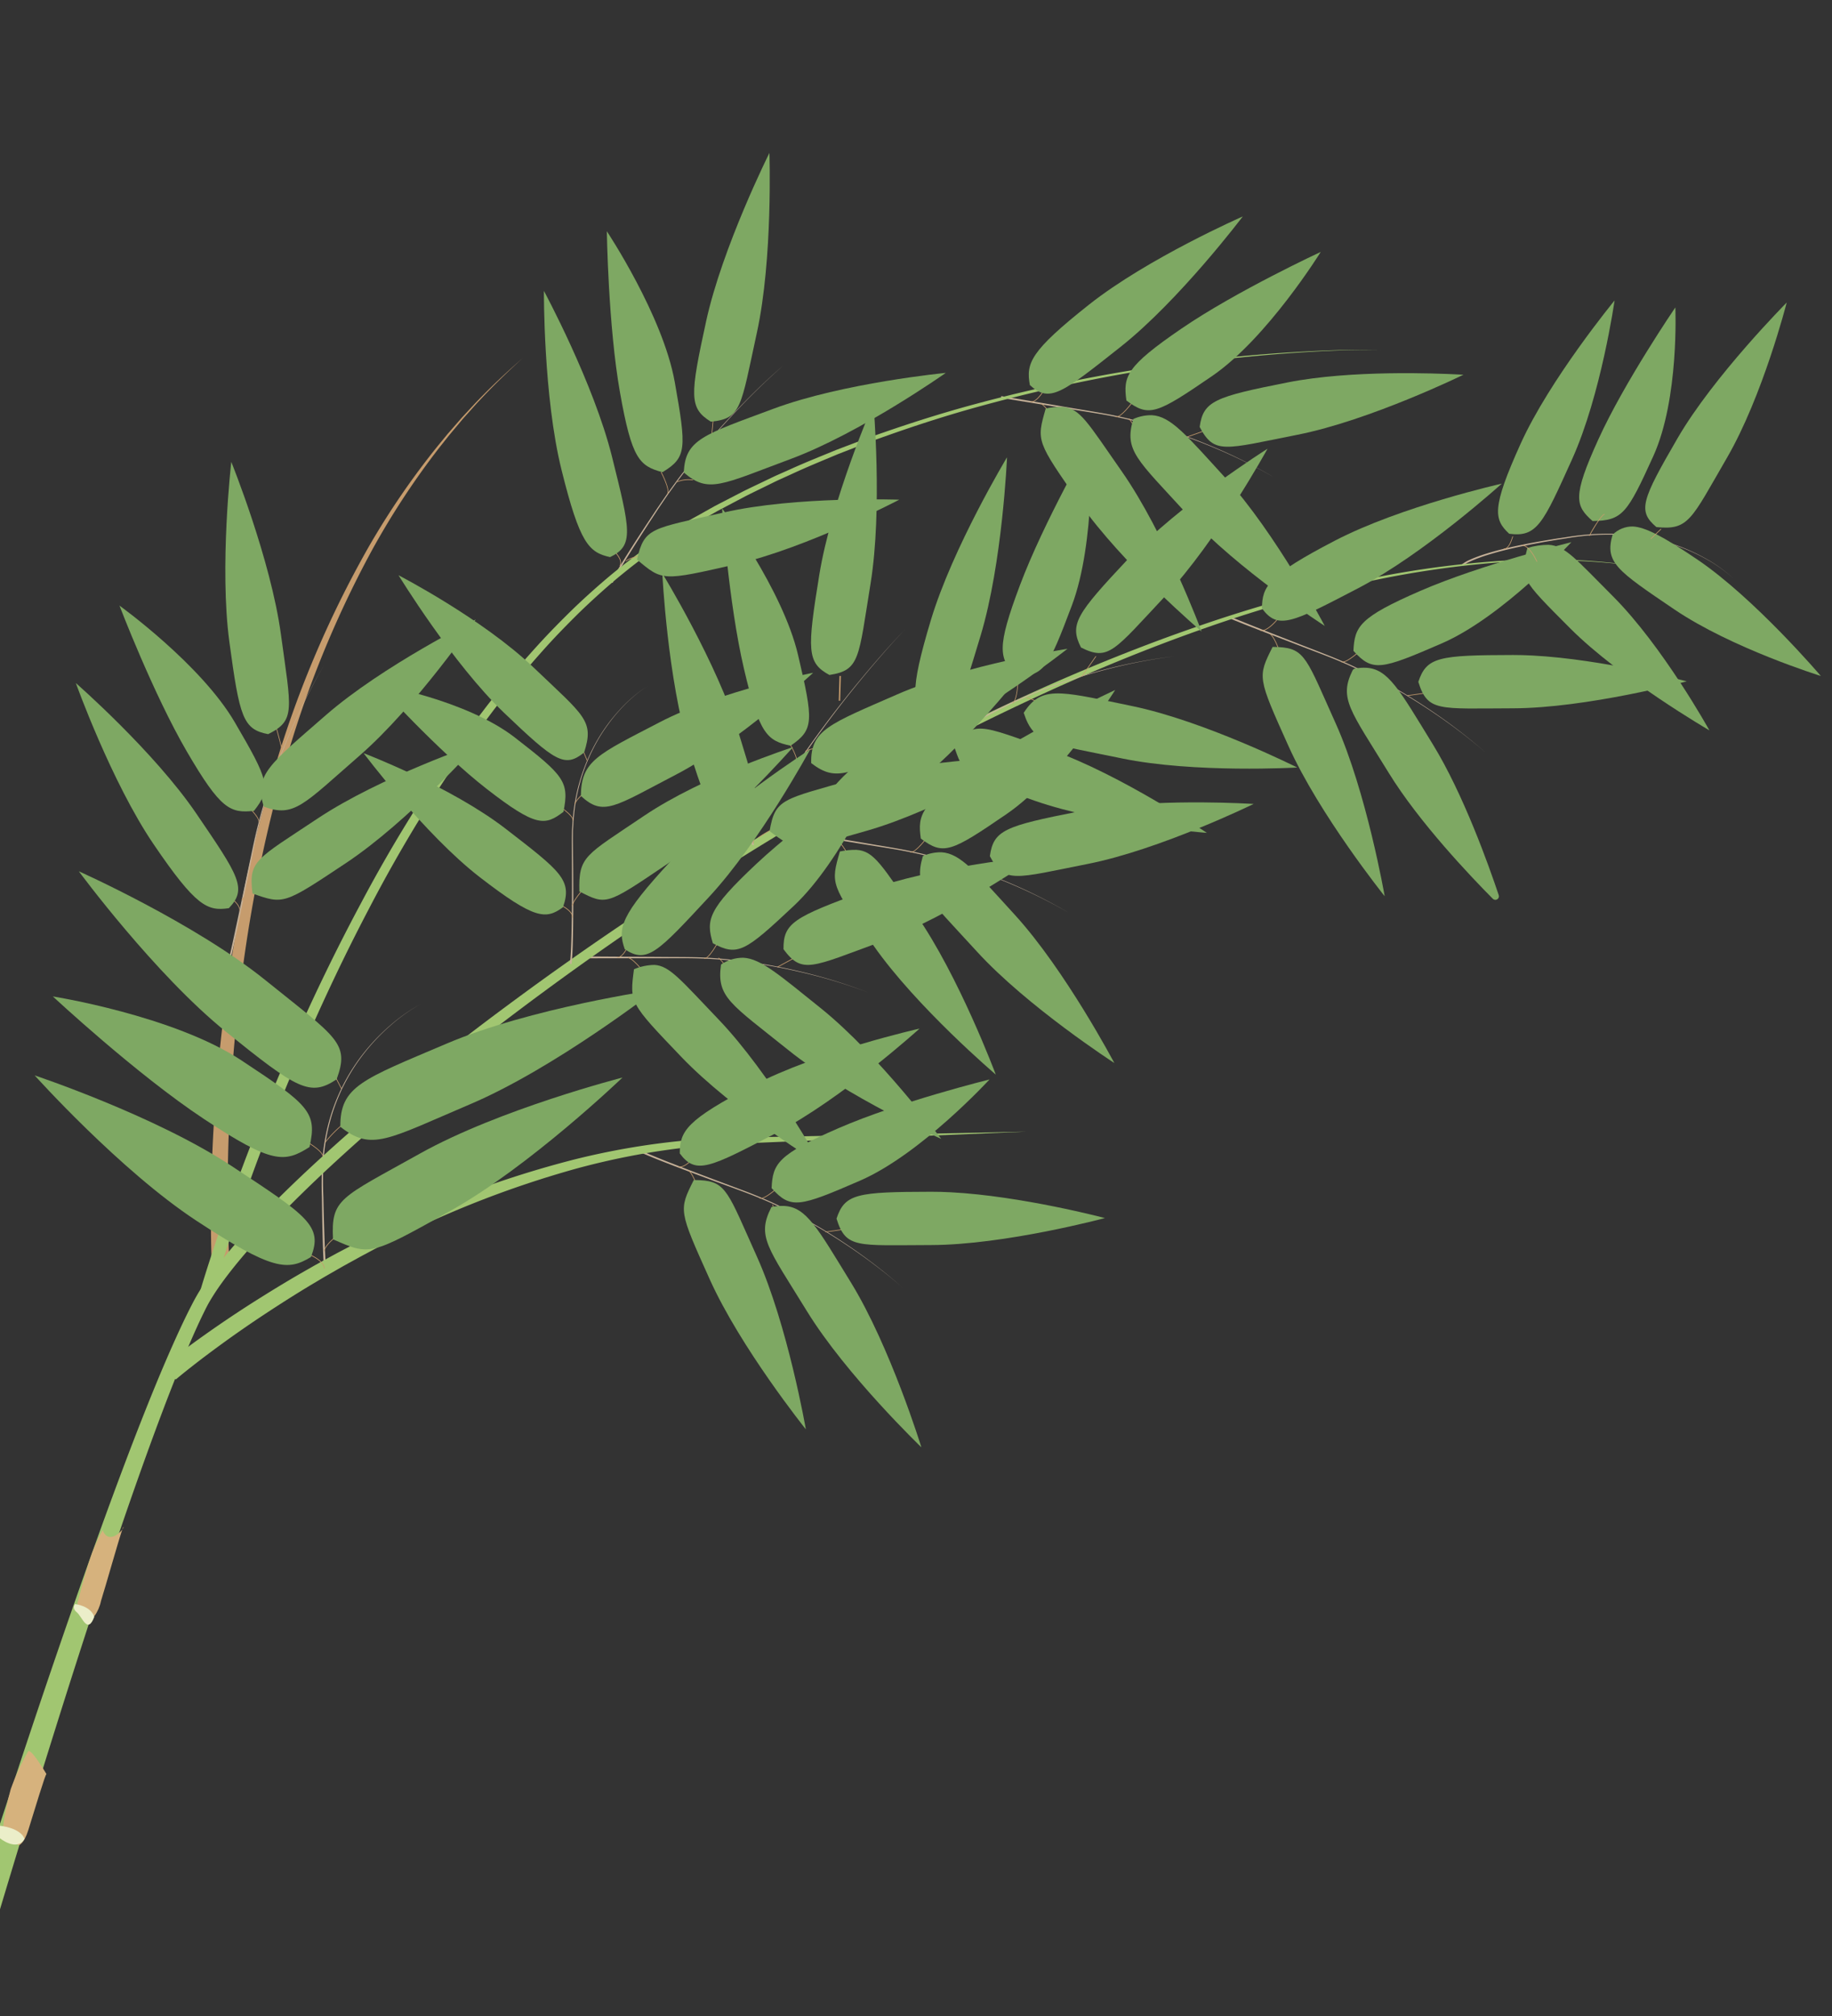<svg xmlns="http://www.w3.org/2000/svg" xmlns:xlink="http://www.w3.org/1999/xlink" width="300" height="330" viewBox="0 0 300 330"><rect x="0" y="0" width="300" height="330" fill="#333333" stroke="none"/><defs><clipPath id="a"><rect width="300" height="330" fill="#fff" stroke="#707070" stroke-width="1"/></clipPath><clipPath id="b"><rect width="300.387" height="329.707" transform="translate(0 0)" fill="none"/></clipPath><clipPath id="h"><path d="M15.235.084C3.117.744,1.139,1.139,0,5.285,1.785,10.137,3.545,9.463,15.663,8.8S43.884,2.9,43.884,2.9,30.088,0,18.464,0c-1.1,0-2.182.027-3.23.084" fill="#7ea863"/></clipPath><clipPath id="n"><path d="M13.79,3.592C2.089,6.915.945,6.654,0,12.036c4.353,3.3,4.343,3.293,16.045-.03S42.373,0,42.373,0,25.491.268,13.79,3.592" fill="#7ea863"/></clipPath><clipPath id="o"><path d="M14.09,7.351C2.9,12.2-.082,13.1,0,18.534c4.214,3.262,6.2,1.7,17.386-3.142S41.99,0,41.99,0,25.278,2.506,14.09,7.351" fill="#7ea863"/></clipPath><clipPath id="p"><path d="M10.274,0s-6.9,15.81-8.912,28.081S-.7,42.416,3,44.436c5.012-.758,4.752-2.664,6.761-14.932S10.274,0,10.274,0Z" fill="#7ea863"/></clipPath><clipPath id="q"><path d="M3.536,26.253c2.5,10.783,3.806,11.837,7.623,12.655,3.863-2.62,3.744-4.058,1.241-14.839S0,0,0,0,1.032,15.47,3.536,26.253" fill="#7ea863"/></clipPath><clipPath id="r"><path d="M4.424,29.142C8.041,41,9.591,42.364,13.1,42.95c3.87-2.1,3.071-4.573-.547-16.433S0,0,0,0,.8,17.282,4.424,29.142" fill="#7ea863"/></clipPath><clipPath id="s"><path d="M10.317,13.618C.481,20.928-.681,21.094.27,26.468,5.481,28,5.468,27.993,15.3,20.682S35.891,0,35.891,0,20.153,6.31,10.317,13.618" fill="#7ea863"/></clipPath><clipPath id="t"><path d="M10,16.89C1.17,25.441-1.319,27.361.616,32.412c5.065,1.54,6.393-.631,15.229-9.181S33.654,0,33.654,0,18.839,8.342,10,16.89" fill="#7ea863"/></clipPath><clipPath id="u"><path d="M1.485,29.477c2.308,12.2,2.964,14.152,7.125,14.715,4.442-2.507,3.547-4.2,1.238-16.4S.249,0,.249,0-.824,17.274,1.485,29.477" fill="#7ea863"/></clipPath><clipPath id="v"><path d="M12.282,23.3c6.032,9.191,7.614,9.71,11.471,9.1,2.727-3.835,2.126-5.14-3.906-14.331S0,0,0,0,6.252,14.105,12.282,23.3" fill="#7ea863"/></clipPath><clipPath id="w"><path d="M14.1,25.685c7.444,9.8,9.362,10.518,12.853,9.806,2.912-3.355,1.319-5.382-6.126-15.181S0,0,0,0,6.659,15.884,14.1,25.685" fill="#7ea863"/></clipPath><clipPath id="x"><path d="M0,2.751C2.027,7.9,2.025,7.887,13.684,11.3s28.538,3.81,28.538,3.81S27.7,6.316,16.044,2.9C9.834,1.086,6.693,0,4.578,0,2.722,0,1.655.837,0,2.751" fill="#7ea863"/></clipPath><clipPath id="y"><path d="M0,3.483c1.93,5.04,4.414,4.77,16.409,6.607S45.2,10.081,45.2,10.081,29.686,3.29,17.69,1.453C12.266.623,8.681,0,6.131,0,3.042,0,1.472.917,0,3.483" fill="#7ea863"/></clipPath><clipPath id="z"><path d="M7.87,19.238C-.084,28.653-1.177,30.389.949,34.093c4.654,2.032,5.4.265,13.355-9.15S29.749,0,29.749,0,15.823,9.824,7.87,19.238" fill="#7ea863"/></clipPath><clipPath id="aa"><path d="M2.3,24.328c-3.354,10.556-2.78,12.151.056,14.891,4.622-.176,5.254-1.467,8.606-12.02S12.644,0,12.644,0,5.652,13.773,2.3,24.328" fill="#7ea863"/></clipPath><clipPath id="ab"><path d="M1.948,27.273C-1,39.342-.375,41.334,2.317,43.712c4.367.273,4.942-2.268,7.9-14.338S13.008,0,13.008,0,4.9,15.2,1.948,27.273" fill="#7ea863"/></clipPath><clipPath id="ac"><path d="M.62.409c-1.255,5.411-1.249,5.4,6.318,15.1S28.025,35.538,28.025,35.538,21.164,19.744,13.6,10.044C7.577,2.323,6.211,0,3.286,0A11.789,11.789,0,0,0,.62.409" fill="#7ea863"/></clipPath><clipPath id="ad"><path d="M.335.78c-1.272,5.264.9,6.515,9.634,15.127S33.413,32.966,33.413,32.966s-8.8-14.747-17.528-23.358C9.162,2.977,6.44,0,3.336,0a7.152,7.152,0,0,0-3,.78" fill="#7ea863"/></clipPath><clipPath id="ae"><path d="M14.02,2.761C2.231,5.74.361,6.509,0,10.8c2.644,4.42,4.251,3.419,16.039.438S42.689,0,42.689,0s-.3,0-.84,0C38.3,0,24.243.174,14.02,2.761" fill="#7ea863"/></clipPath><clipPath id="af"><path d="M8.614,13.753c-8.686,6.639-9.12,8.284-8.356,12.2,3.862,2.6,5.1,1.915,13.789-4.724S30.764,0,30.764,0,17.3,7.114,8.614,13.753" fill="#7ea863"/></clipPath><clipPath id="ag"><path d="M.62.409c-1.256,5.411-1.249,5.4,6.319,15.1S28.024,35.537,28.024,35.537,21.164,19.743,13.6,10.043C7.577,2.323,6.21,0,3.288,0A11.726,11.726,0,0,0,.62.409" fill="#7ea863"/></clipPath><clipPath id="ah"><path d="M.335.781c-1.272,5.263.9,6.515,9.634,15.126S33.413,32.966,33.413,32.966s-8.8-14.746-17.528-23.357C9.161,2.978,6.44,0,3.335,0a7.16,7.16,0,0,0-3,.781" fill="#7ea863"/></clipPath><clipPath id="ai"><path d="M14.017,2.759C2.23,5.74.358,6.509,0,10.8c2.643,4.421,4.249,3.419,16.037.44S42.687,0,42.687,0s-.3,0-.84,0C38.3,0,24.24.174,14.017,2.759" fill="#7ea863"/></clipPath><clipPath id="aj"><path d="M8.614,13.752C-.072,20.39-.506,22.037.258,25.956c3.862,2.6,5.1,1.916,13.79-4.724S30.765,0,30.765,0,17.3,7.114,8.614,13.752" fill="#7ea863"/></clipPath><clipPath id="ak"><path d="M9.255,15.736C.039,23.851-.573,25.852.278,29.391c3.4,2.811,5.3,1.076,14.519-7.04S33.649,0,33.649,0,18.471,7.62,9.255,15.736" fill="#7ea863"/></clipPath><clipPath id="al"><path d="M1.382.023C-.842,5.1-.835,5.087,4.816,16.076S21.846,39.82,21.846,39.82s-3.84-16.842-9.491-27.83C7.076,1.724,6.734,0,2.37,0c-.308,0-.637.009-.988.023" fill="#7ea863"/></clipPath><clipPath id="am"><path d="M1.163.217A.6.6,0,0,0,.752.562C-1.265,5.279.7,7.055,7.56,17.005c5.4,7.832,14.317,16.254,18.1,19.685a.583.583,0,0,0,.921-.667c-1.893-4.8-6.661-16.238-12.061-24.07C8.558,3.3,6.59,0,2.941,0A8.241,8.241,0,0,0,1.163.217" fill="#7ea863"/></clipPath><clipPath id="an"><path d="M10.44,9.251C.7,14.1-.03,15.636,0,19.635c3.316,3.3,4.659,2.865,14.4-1.986S34.706,0,34.706,0,20.184,4.4,10.44,9.251" fill="#7ea863"/></clipPath><clipPath id="ao"><path d="M11.335,10.768C.8,16.969-.167,18.817.019,22.459c2.825,3.417,5.011,2.08,15.543-4.123S38.166,0,38.166,0s-16.3,4.566-26.832,10.768" fill="#7ea863"/></clipPath><clipPath id="ap"><path d="M13.316,5.2C1.81,9.183.654,8.987,0,14.412c4.525,3.053,4.515,3.043,16.021-.937S41.667,0,41.667,0,24.823,1.222,13.316,5.2" fill="#7ea863"/></clipPath><clipPath id="aq"><path d="M13.5,8.918C2.587,14.388-.346,15.464.031,20.88,4.415,23.9,6.313,22.23,17.226,16.758S40.963,0,40.963,0,24.408,3.445,13.5,8.918" fill="#7ea863"/></clipPath><clipPath id="ar"><path d="M.8,28.538C-.547,40.9-.488,42.964,3.317,44.772c4.964-1.039,4.6-2.926,5.946-15.29S8.184,0,8.184,0,2.141,16.174.8,28.538" fill="#7ea863"/></clipPath><clipPath id="as"><path d="M4.945,26.008c3.08,10.624,4.439,11.6,8.3,12.2,3.714-2.832,3.519-4.261.438-14.885S0,0,0,0,1.864,15.386,4.945,26.008" fill="#7ea863"/></clipPath><clipPath id="at"><path d="M5.988,28.845C10.239,40.48,11.86,41.752,15.4,42.138c3.752-2.317,2.821-4.739-1.431-16.376S0,0,0,0,1.736,17.208,5.988,28.845" fill="#7ea863"/></clipPath><clipPath id="au"><path d="M.143.881C-.293,6.424-.288,6.409,8.638,14.807S32.47,31.3,32.47,31.3,23.335,16.766,14.41,8.368C7.923,2.267,5.944,0,3.449,0A8.955,8.955,0,0,0,.143.881" fill="#7ea863"/></clipPath><clipPath id="av"><path d="M.057,1.3C-.416,6.7,1.92,7.594,11.836,14.735s25.72,13.182,25.72,13.182S26.66,14.728,16.746,7.586C9.729,2.534,6.514,0,3.657,0a6.4,6.4,0,0,0-3.6,1.3" fill="#7ea863"/></clipPath><clipPath id="aw"><path d="M12.691,7.21C1.479,12-.256,13.052.028,17.345,3.3,21.3,4.74,20.057,15.949,15.268S40.625,0,40.625,0,23.9,2.42,12.691,7.21" fill="#7ea863"/></clipPath><clipPath id="ax"><path d="M7.082,17.053C-.517,24.97-.7,26.663.637,30.416c4.206,1.962,5.332,1.094,12.93-6.823S26.931,0,26.931,0,14.679,9.135,7.082,17.053" fill="#7ea863"/></clipPath><clipPath id="ay"><path d="M7.466,19.362c-7.9,9.46-8.209,11.531-6.84,14.893,3.781,2.244,5.4.235,13.306-9.226S29.239,0,29.239,0,15.369,9.9,7.466,19.362" fill="#7ea863"/></clipPath><clipPath id="az"><path d="M13.587,14.18C.9,22.168-.536,22.259.135,28.92c6.226,2.372,6.211,2.363,18.9-5.622S46.085,0,46.085,0s-19.809,6.195-32.5,14.18" fill="#7ea863"/></clipPath><clipPath id="ba"><path d="M16.672,10.6C3.235,17.17-.371,18.451.029,25.095c5.336,3.751,7.683,1.731,21.119-4.843S50.435,0,50.435,0,30.106,4.024,16.672,10.6" fill="#7ea863"/></clipPath><clipPath id="bb"><path d="M25.45,24.977c12.133,8.782,14.326,9.937,18.488,6.821,1.875-6.07-.316-6.787-12.449-15.568S0,0,0,0,13.317,16.2,25.45,24.977" fill="#7ea863"/></clipPath><clipPath id="bc"><path d="M25.825,18.777c11.494,6.75,13.508,6.442,17.439,3.64.978-5.725-.373-6.824-11.867-13.575S0,0,0,0,14.331,12.025,25.825,18.777" fill="#7ea863"/></clipPath><clipPath id="bd"><path d="M27.677,22.358c12.9,7.547,15.4,7.444,19.044,4.972,1.781-5.189-.948-6.723-13.851-14.27S0,0,0,0,14.775,14.812,27.677,22.358" fill="#7ea863"/></clipPath><clipPath id="be"><path d="M9.989,12.525C.684,19.544-.364,19.633.085,25.42c4.528,2.026,4.517,2.017,13.823-5S33.785,0,33.785,0,19.3,5.506,9.989,12.525" fill="#7ea863"/></clipPath><clipPath id="bf"><path d="M12.246,9.414C2.4,15.21-.236,16.347.016,22.118c3.872,3.231,5.6,1.459,15.438-4.336S36.945,0,36.945,0s-14.857,3.619-24.7,9.414" fill="#7ea863"/></clipPath><clipPath id="bg"><path d="M18.418,21.564c8.8,7.562,10.392,8.553,13.446,5.819,1.4-5.29-.189-5.9-8.988-13.461S0,0,0,0,9.618,14,18.418,21.564" fill="#7ea863"/></clipPath><clipPath id="bh"><path d="M18.729,16.17c8.344,5.8,9.816,5.522,12.7,3.06C32.178,14.247,31.2,13.3,22.854,7.5S0,0,0,0,10.383,10.369,18.729,16.17" fill="#7ea863"/></clipPath><clipPath id="bi"><path d="M20.057,19.273c9.368,6.485,11.195,6.38,13.865,4.21,1.33-4.523-.651-5.841-10.02-12.325S0,0,0,0,10.69,12.789,20.057,19.273" fill="#7ea863"/></clipPath><clipPath id="bj"><path d="M9.253,15.737C.04,23.853-.573,25.853.278,29.391c3.4,2.811,5.3,1.076,14.519-7.039S33.648,0,33.648,0,18.469,7.621,9.253,15.737" fill="#7ea863"/></clipPath><clipPath id="bk"><path d="M.429.7c-.977,4.972-.971,4.96,7.68,12.762S31.76,28.956,31.76,28.956s-8.3-13.32-16.953-21.122C8.413,2.066,6.577,0,3.866,0A11.861,11.861,0,0,0,.429.7" fill="#7ea863"/></clipPath><clipPath id="bl"><path d="M4.7,23.1C-.65,33.545-1.259,35.354,1.991,37.823c5.338.264,5.584-1.463,10.936-11.908S21.379,0,21.379,0,10.058,12.655,4.7,23.1" fill="#7ea863"/></clipPath><clipPath id="bm"><path d="M2.645,22.247c-3.773,9.608-3.2,11.022-.241,13.379,4.907-.328,5.6-1.513,9.374-11.122S14.111,0,14.111,0,6.416,12.636,2.645,22.247" fill="#7ea863"/></clipPath><clipPath id="bn"><path d="M3.114,24.248C-1.092,35.027-.608,36.835,2.025,39.04c4.591.356,5.43-1.914,9.636-12.694S17.259,0,17.259,0,7.32,13.468,3.114,24.248" fill="#7ea863"/></clipPath><clipPath id="bo"><path d="M.25,1.531c-1.057,4.6,1,5.787,10.74,11.667s24.532,9.628,24.532,9.628S24.084,10.738,14.342,4.857C8.5,1.332,5.513,0,3.506,0A4.567,4.567,0,0,0,.25,1.531" fill="#7ea863"/></clipPath><clipPath id="bp"><path d="M1.383.023C-.843,5.1-.834,5.088,4.817,16.077S21.846,39.821,21.846,39.821s-3.84-16.842-9.491-27.831C7.076,1.724,6.735,0,2.369,0q-.462,0-.987.023" fill="#7ea863"/></clipPath><clipPath id="bq"><path d="M.874.284C-1.339,5.212.566,6.859,7.559,17S27.448,38.281,27.448,38.281,21.513,22.1,14.52,11.953C8.557,3.3,6.59,0,2.941,0A8.75,8.75,0,0,0,.874.284" fill="#7ea863"/></clipPath><clipPath id="br"><path d="M15.235.084C3.116.743,1.139,1.139,0,5.284,1.786,10.137,3.546,9.463,15.663,8.8S43.885,2.895,43.885,2.895,30.093,0,18.469,0c-1.1,0-2.186.027-3.235.084" fill="#7ea863"/></clipPath><clipPath id="bs"><path d="M10.44,9.251C.7,14.1-.03,15.636,0,19.635c3.316,3.3,4.661,2.865,14.4-1.986S34.706,0,34.706,0,20.184,4.4,10.44,9.251" fill="#7ea863"/></clipPath><clipPath id="bt"><path d="M11.335,10.768C.8,16.97-.167,18.817.019,22.459c2.825,3.416,5.009,2.079,15.544-4.123S38.165,0,38.165,0s-16.3,4.566-26.831,10.768" fill="#7ea863"/></clipPath><clipPath id="bw"><path d="M3.463.126A35.975,35.975,0,0,0,1.57,5.193C.783,7.671.044,11.562.044,11.562c-.562,1.262,4.413,3.62,4.413,3.62a24.73,24.73,0,0,0,1.449-3.8,48.443,48.443,0,0,0,1.186-8.1C7.109,2.9,4.619,0,3.71,0a.277.277,0,0,0-.248.126" fill="#d6b27d"/></clipPath><clipPath id="bx"><path d="M3.55.066A38.947,38.947,0,0,0,1.031,6.392a42.827,42.827,0,0,0-.98,6.821c-.5,1.265,2.831,2.266,2.831,2.266s.806-.35,1.364-2.515c.748-2.9,2.354-9.527,2.5-9.331.1.14-.538-.835-1.275-1.81C4.781.912,4.006,0,3.67,0a.136.136,0,0,0-.12.066" fill="#d6b27d"/></clipPath><clipPath id="bz"><path d="M3.494.717A27.008,27.008,0,0,0,1.6,5.784C.9,8.265.051,12.58.051,12.58c-.5,1.266,2.831,2.266,2.831,2.266a6.49,6.49,0,0,0,.947-2.533C4.471,9.822,6.155,2.368,6.7.454,6.14,1.3,4.4,2.8,3.494.717M6.7.454c.145-.217.212-.391.169-.45L6.868,0A1.448,1.448,0,0,0,6.7.454" fill="#d6b27d"/></clipPath></defs><g transform="translate(0 -2433)"><g transform="translate(0 2433)" clip-path="url(#a)"><g transform="translate(2.215 18.515) rotate(3)"><g transform="translate(0)"><g clip-path="url(#b)"><path d="M26.274,0a112.618,112.618,0,0,0-7.663,8.3Q14.96,12.622,11.7,17.287c-.533.784-1.074,1.562-1.6,2.352L8.561,22.03,7.088,24.468,5.654,26.934Q4.231,29.407,2.842,31.9q-.692,1.248-1.359,2.51c-.22.42-.437.844-.648,1.269-.1.214-.209.427-.306.642-.051.107-.1.215-.143.322l-.063.161L.3,36.886l-.011.036s-.008.036-.005.01L0,36.919a.4.4,0,0,1,.015-.077.367.367,0,0,1,.016-.049L.063,36.7l.07-.172c.049-.111.1-.223.149-.332.1-.219.209-.432.315-.648.215-.427.437-.85.661-1.271q.679-1.262,1.38-2.505,1.4-2.488,2.849-4.947l1.452-2.457,1.49-2.433,1.556-2.386c.531-.787,1.077-1.562,1.614-2.344q3.287-4.642,6.965-8.957c2.453-2.868,5-5.654,7.711-8.251" transform="translate(101.723 34.708)" fill="#c7b299"/><path d="M45.145,10.848A85.608,85.608,0,0,0,34.358,6.29,89.732,89.732,0,0,0,23.118,3.16q-2.854-.592-5.742-.969c-1.924-.238-3.86-.426-5.789-.643L0,.291.03,0,11.608,1.334c1.931.229,3.86.43,5.789.681s3.845.6,5.747,1.005a90.043,90.043,0,0,1,11.236,3.2,85.508,85.508,0,0,1,10.765,4.625" transform="translate(163.927 37.798)" fill="#c7b299"/><path d="M44.6,6.35a23.378,23.378,0,0,0-4.981-3.145A30.386,30.386,0,0,0,34.12,1.2,34.161,34.161,0,0,0,22.549.268a43.891,43.891,0,0,0-5.762.908l-1.433.3-1.427.32c-.953.205-1.9.443-2.847.674-1.89.481-3.774.994-5.625,1.614-.922.32-1.844.644-2.738,1.035q-.339.139-.667.3c-.221.1-.441.209-.655.325A5.707,5.707,0,0,0,.2,6.522L0,6.33a5.686,5.686,0,0,1,1.278-.837c.219-.119.442-.226.667-.329s.449-.206.676-.3c.906-.39,1.835-.711,2.763-1.027,1.862-.613,3.754-1.115,5.649-1.586.95-.226,1.9-.458,2.854-.658l1.43-.312L16.753.993A43.609,43.609,0,0,1,22.539.119a34.268,34.268,0,0,1,11.6,1A30.6,30.6,0,0,1,39.63,3.17,23.47,23.47,0,0,1,44.6,6.35" transform="translate(240.706 55.041)" fill="#c7b299"/><path d="M42.568,19.78a90.012,90.012,0,0,0-9.834-6.6A93.907,93.907,0,0,0,22.219,7.875q-2.7-1.153-5.481-2.105c-1.852-.624-3.722-1.207-5.581-1.814C7.434,2.742,3.714,1.559,0,.276L.1,0C3.779,1.3,7.509,2.514,11.219,3.749c1.856.62,3.718,1.214,5.572,1.851s3.678,1.363,5.479,2.143a94.178,94.178,0,0,1,10.5,5.378,90.314,90.314,0,0,1,9.8,6.659" transform="translate(203.479 71.995)" fill="#c7b299"/><path d="M46.184,4.3A84.632,84.632,0,0,0,34.853,1.529,89.189,89.189,0,0,0,23.286.238C21.347.155,19.407.138,17.467.2s-3.878.2-5.816.292L.013,1.11,0,.816,11.641.28C13.583.2,15.518.086,17.463.025S21.352,0,23.291.1A89.324,89.324,0,0,1,34.867,1.459,84.739,84.739,0,0,1,46.184,4.3" transform="translate(101.132 132.125)" fill="#c7b299"/><path d="M44.273,20.271c-1.6-1.3-3.27-2.49-4.966-3.638s-3.434-2.233-5.2-3.26A86.28,86.28,0,0,0,23.155,7.969C19.4,6.406,15.478,5.35,11.611,4.118,9.674,3.511,7.738,2.9,5.807,2.274c-.965-.315-1.929-.629-2.892-.957l-1.44-.5L.757.555.4.414.219.339.128.3C.111.288.1.284.08.272L.053.257.039.249A.186.186,0,0,1,0,.217l.207-.2A.1.1,0,0,0,.188,0L.195,0,.21.012.248.031.33.07.5.143.852.282l.711.267L3,1.056c.959.333,1.922.654,2.884.973,1.927.637,3.858,1.258,5.79,1.877l5.8,1.834q2.905.92,5.73,2.091a86.468,86.468,0,0,1,10.937,5.477q2.642,1.557,5.184,3.293c1.692,1.158,3.355,2.364,4.947,3.669" transform="translate(111.23 164.164)" fill="#c7b299"/><path d="M.964,151.765c-.183-1.744-.312-3.429-.427-5.142S.329,143.211.254,141.5C.1,138.091.027,134.679,0,131.265q-.048-10.234.632-20.452c.46-6.805,1.158-13.593,2.149-20.334C3.279,87.107,3.831,83.746,4.47,80.4s1.352-6.672,2.137-9.983A171.987,171.987,0,0,1,20.36,32.241a128.5,128.5,0,0,1,10.5-17.195l1.491-2.017,1.546-1.972c.26-.328.513-.66.778-.98l.8-.96c.54-.636,1.06-1.287,1.616-1.907,2.185-2.517,4.5-4.9,6.878-7.21-2.338,2.356-4.606,4.782-6.743,7.337-.543.628-1.05,1.29-1.578,1.935l-.784.973c-.259.325-.505.662-.758.993l-1.505,2-1.452,2.038a128.5,128.5,0,0,0-10.142,17.32A171.2,171.2,0,0,0,8.03,70.775Q6.95,75.724,6.089,80.719c-.575,3.33-1.064,6.675-1.494,10.027-.861,6.7-1.434,13.449-1.768,20.2s-.415,13.516-.262,20.269c.083,3.378.218,6.752.429,10.118q.157,2.525.369,5.043c.143,1.67.3,3.365.5,4.991Z" transform="translate(41.409 35.671)" fill="#c69c6d"/><path d="M14.847,0A28.181,28.181,0,0,0,10.03,3.793,33.133,33.133,0,0,0,6,8.488,31.307,31.307,0,0,0,.969,19.871a33.306,33.306,0,0,0-.752,6.249,60.13,60.13,0,0,0,.276,6.3c.156,2.1.319,4.2.5,6.3q.134,1.573.293,3.144l.172,1.567.1.779.058.387.034.188.033.153-.313.148a1.621,1.621,0,0,1-.054-.231l-.034-.2-.057-.4-.1-.788L.969,41.9Q.823,40.328.7,38.753c-.164-2.1-.309-4.206-.448-6.31a62.109,62.109,0,0,1-.231-6.328,33.527,33.527,0,0,1,.794-6.28A31.4,31.4,0,0,1,5.94,8.439a33.243,33.243,0,0,1,4.065-4.676A28.142,28.142,0,0,1,14.847,0" transform="translate(59.461 142.092)" fill="#c7b299"/><path d="M0,268.721q6.491-25.893,13.462-51.612c4.661-17.151,9.46-34.266,14.714-51.25,1.32-4.245,2.665-8.481,4.075-12.7s2.869-8.42,4.46-12.584c.8-2.082,1.622-4.155,2.523-6.206.234-.515.45-1.016.7-1.541s.509-1.042.785-1.544c.551-1,1.141-1.966,1.758-2.9,1.236-1.873,2.559-3.656,3.928-5.391s2.785-3.422,4.228-5.079c2.889-3.309,5.89-6.494,8.956-9.6s6.2-6.142,9.379-9.114q9.544-8.917,19.594-17.187A512.358,512.358,0,0,1,130.17,51.02a428.154,428.154,0,0,1,44.48-26.173c7.662-3.869,15.454-7.459,23.384-10.673a230.76,230.76,0,0,1,24.212-8.359A160.315,160.315,0,0,1,247.253.774,105.573,105.573,0,0,1,272.661.762,105.381,105.381,0,0,0,247.277,1a159.883,159.883,0,0,0-24.919,5.251,230.458,230.458,0,0,0-24.09,8.553c-7.887,3.277-15.632,6.927-23.244,10.853a427.881,427.881,0,0,0-44.161,26.5A511.576,511.576,0,0,0,89.625,83.415Q79.706,91.769,70.253,100.7q-4.71,4.476-9.246,9.137c-3.018,3.113-5.966,6.3-8.79,9.586-1.41,1.646-2.792,3.317-4.116,5.028s-2.6,3.458-3.769,5.26c-.583.9-1.134,1.82-1.635,2.753-.252.464-.488.936-.7,1.41s-.427.994-.642,1.49c-.838,2.015-1.612,4.071-2.357,6.141-1.489,4.14-2.859,8.342-4.179,12.562S32.235,162.531,31,166.785c-4.908,17.025-9.369,34.206-13.692,51.42Q10.851,244.03,4.867,269.986Z" transform="translate(-0.216 59.674)" fill="#a1c671"/><path d="M0,45.517c1.219-1.1,2.422-2.109,3.656-3.124s2.47-2,3.719-2.976q3.753-2.922,7.634-5.647c2.585-1.818,5.2-3.59,7.861-5.28,1.32-.862,2.67-1.673,4.007-2.505.672-.41,1.353-.806,2.028-1.209s1.35-.81,2.037-1.193A165.885,165.885,0,0,1,65.251,8.42,121.852,121.852,0,0,1,83.459,4.332l2.308-.322c.771-.1,1.545-.155,2.317-.235L90.4,3.555l2.312-.174,9.246-.676L138.948,0l-36.93,3.47-9.232.867-2.307.222-2.293.267c-.763.094-1.529.164-2.291.28l-2.279.364A120.83,120.83,0,0,0,65.669,9.89a164.5,164.5,0,0,0-33.657,15.7c-.672.392-1.329.811-1.991,1.22s-1.327.818-1.983,1.237c-1.308.85-2.626,1.68-3.916,2.56-2.6,1.724-5.149,3.53-7.669,5.377s-5,3.757-7.426,5.727c-1.212.989-2.419,1.984-3.6,3s-2.372,2.058-3.483,3.1Z" transform="translate(35.429 157.818)" fill="#a1c671"/><path d="M0,164.3c.678-2.836,1.419-5.612,2.191-8.4s1.58-5.548,2.418-8.305Q7.124,139.326,10,131.184c3.836-10.852,8.138-21.529,13.02-31.915A238.854,238.854,0,0,1,39.662,69.255c.388-.6.787-1.191,1.19-1.779l1.207-1.767c.825-1.162,1.635-2.336,2.488-3.478,1.676-2.3,3.43-4.546,5.232-6.745s3.688-4.323,5.613-6.4q2.917-3.1,6.035-5.971c2.1-1.894,4.246-3.724,6.485-5.431,2.247-1.691,4.558-3.308,6.941-4.76L76.628,31.8l.887-.559.9-.53L82.03,28.6c1.214-.685,2.445-1.338,3.666-2.009.615-.329,1.219-.677,1.841-.988l1.861-.944c2.469-1.289,5-2.445,7.507-3.636,2.542-1.115,5.073-2.259,7.65-3.282,5.136-2.088,10.335-4.012,15.6-5.7a258.8,258.8,0,0,1,32.081-8.115Q160.36,2.409,168.558,1.4C174.02.736,179.5.2,184.993,0c-5.492.247-10.966.826-16.421,1.532q-8.18,1.083-16.291,2.662a258.685,258.685,0,0,0-31.971,8.369c-5.242,1.725-10.413,3.688-15.519,5.813-2.561,1.041-5.075,2.2-7.6,3.335-2.494,1.206-5,2.379-7.451,3.684l-1.847.955c-.617.316-1.216.668-1.825,1-1.211.679-2.431,1.338-3.634,2.031l-3.579,2.135-.895.534-.877.564L75.328,33.74c-2.365,1.469-4.625,3.078-6.836,4.771s-4.314,3.535-6.375,5.425q-3.061,2.872-5.931,5.962c-1.893,2.077-3.751,4.19-5.515,6.391s-3.493,4.432-5.138,6.732c-.837,1.139-1.632,2.31-2.442,3.47l-1.185,1.763c-.4.587-.787,1.178-1.168,1.775a237.583,237.583,0,0,0-16.31,29.959c-4.776,10.367-8.974,21.025-12.711,31.851q-2.8,8.122-5.24,16.371-1.217,4.123-2.341,8.274c-.743,2.764-1.464,5.553-2.1,8.321Z" transform="translate(40.534 26.979)" fill="#a1c671"/><path d="M1.21,2.51l-.091-.054C1.669,1.455.016.1,0,.086L.064,0C.135.058,1.805,1.426,1.21,2.51" transform="translate(101.862 66.349)" fill="#c69c6d"/><path d="M1.306,3.571l-.088-.058C1.646,2.813.016.086,0,.058L.088,0c.068.115,1.68,2.813,1.217,3.571" transform="translate(108.939 53.116)" fill="#c69c6d"/><path d="M.1,3.437,0,3.432.146,0l.1.005Z" transform="translate(116.87 43.605)" fill="#c69c6d"/><path d="M.037.585,0,.484A4.961,4.961,0,0,1,2.637.033l-.02.108A5,5,0,0,0,.037.585" transform="translate(111.631 54.063)" fill="#c69c6d"/><path d="M.072,1.379,0,1.3C.88.413,3.734.017,3.855,0l.013.11c-.029,0-2.94.408-3.8,1.27" transform="translate(103.932 66.655)" fill="#c69c6d"/></g></g><g transform="translate(0)"><g clip-path="url(#b)"><path d="M13.045,0c-.982,1.85-1.863,3.755-2.7,5.681s-1.612,3.88-2.331,5.857a101.719,101.719,0,0,0-3.6,12.1c-.47,2.055-.872,4.127-1.191,6.213L2.28,36.124l-.954,6.267L.841,45.523l-.25,1.566-.129.782-.067.392-.037.2-.019.1-.011.053-.008.03-.008.024c.1.112-.46.009-.274-.061l.28.013c.183-.057-.368-.157-.267-.059,0,.006,0,0,0,0l.005-.018.01-.045L.085,48.4l.037-.192.068-.39.134-.78.258-1.562.5-3.128.988-6.261.978-6.262q.5-3.134,1.229-6.22a101.858,101.858,0,0,1,3.67-12.1q1.1-2.96,2.364-5.846C11.161,3.745,12.052,1.843,13.045,0" transform="translate(42.457 87.629)" fill="#c7b299"/><path d="M2.269,2.633l-.1-.018C2.349,1.467.025.11,0,.1L.052,0c.1.057,2.412,1.409,2.217,2.633" transform="translate(41.608 125.943)" fill="#c69c6d"/><path d="M2.4,2.894l-.1-.023C2.461,2.058.024.107,0,.088L.063,0C.166.081,2.577,2.014,2.4,2.894" transform="translate(43.83 110.947)" fill="#c69c6d"/><path d="M1.234,3.876,0,.035.1,0,1.332,3.841Z" transform="translate(48.049 97.749)" fill="#c69c6d"/><path d="M.148,1.582,0,1.4A5.182,5.182,0,0,1,2.354,0l.034.232A5.105,5.105,0,0,0,.148,1.582" transform="translate(46.771 109.877)" fill="#c69c6d"/><path d="M.2,2.763l-.2-.1C.537,1.49,3.1.061,3.207,0l.1.208C3.285.223.708,1.66.2,2.763" transform="translate(44.011 124.015)" fill="#c69c6d"/></g></g><g transform="translate(0)"><g clip-path="url(#b)"><path d="M42.853,0A85.038,85.038,0,0,0,31.524,2.835,91.133,91.133,0,0,0,20.612,7.11q-2.659,1.25-5.227,2.7c-1.7.973-3.39,1.995-5.086,2.991L.136,18.805,0,18.549l10.2-5.94c1.7-.984,3.392-1.992,5.108-2.958S18.778,7.8,20.558,6.98A91.167,91.167,0,0,1,31.505,2.768,84.855,84.855,0,0,1,42.853,0" transform="translate(151.64 78.85)" fill="#c7b299"/><path d="M.107,3.526,0,3.32C.936,2.782.534.065.53.037L.751,0c.018.117.43,2.91-.644,3.526" transform="translate(155.875 91.628)" fill="#c69c6d"/><path d="M.045,3.719,0,3.621C.713,3.255.679.034.678,0h.1c0,.135.035,3.324-.737,3.719" transform="translate(168.404 84.202)" fill="#c69c6d"/><path d="M.087,3.456,0,3.4,2.122,0l.087.059Z" transform="translate(179.493 79.49)" fill="#c69c6d"/><path d="M2.418,1.14A5.064,5.064,0,0,0,0,.108L.019,0A5.055,5.055,0,0,1,2.49,1.06Z" transform="translate(170.675 86.849)" fill="#c69c6d"/><path d="M3.876,1.259C3.85,1.246,1.188.008.049.271L0,.042c1.213-.281,3.856.95,3.968,1Z" transform="translate(157.46 93.994)" fill="#c69c6d"/></g></g><g transform="translate(0)"><g clip-path="url(#b)"><path d="M45.145,10.848A85.608,85.608,0,0,0,34.358,6.29,89.728,89.728,0,0,0,23.118,3.16q-2.854-.592-5.742-.968c-1.924-.24-3.86-.428-5.789-.644L0,.292.03,0,11.608,1.334c1.931.229,3.86.43,5.789.681s3.845.6,5.747,1.005a90.106,90.106,0,0,1,11.236,3.2,85.589,85.589,0,0,1,10.765,4.625" transform="translate(134.058 110.715)" fill="#c7b299"/><path d="M.066,2.6,0,2.6l.027-.233C1.08,2.488,2.254.025,2.267,0l.2.1c-.049.106-1.211,2.55-2.4,2.5" transform="translate(138.862 108.92)" fill="#c69c6d"/><path d="M.051,2.66,0,2.655l.016-.108.043.005C.86,2.586,2.546.027,2.563,0L2.65.062C2.578.172.913,2.7.051,2.66" transform="translate(153 110.516)" fill="#c69c6d"/><path d="M.081,1.707,0,1.488,3.6,0l.082.219Z" transform="translate(164.745 114.211)" fill="#c69c6d"/><path d="M1.4,2.387A5.48,5.48,0,0,0,0,.076L.076,0A5.451,5.451,0,0,1,1.5,2.365Z" transform="translate(155.342 113.658)" fill="#c69c6d"/><path d="M2.6,3.258C2.585,3.231,1.089.584,0,.1L.04,0c1.122.5,2.587,3.091,2.65,3.2Z" transform="translate(140.619 111.556)" fill="#c69c6d"/></g></g><g transform="translate(0)"><g clip-path="url(#b)"><path d="M.062,2.51,0,2.505.013,2.4C1.112,2.533,2.3.025,2.314,0l.093.048C2.358.152,1.214,2.56.062,2.51" transform="translate(168.737 36.03)" fill="#c69c6d"/><path d="M.051,2.66,0,2.655l.016-.108C.8,2.683,2.546.028,2.563,0L2.65.062C2.578.173.913,2.7.051,2.66" transform="translate(182.868 37.598)" fill="#c69c6d"/><path d="M.038,1.59,0,1.488,3.6,0l.038.1Z" transform="translate(194.634 41.352)" fill="#c69c6d"/><path d="M1.653,2.814A8.167,8.167,0,0,0,0,.077L.076,0A8.306,8.306,0,0,1,1.753,2.779Z" transform="translate(184.959 40.319)" fill="#c69c6d"/><path d="M2.6,3.258C2.585,3.231,1.089.584,0,.1L.04,0c1.122.5,2.587,3.091,2.65,3.2Z" transform="translate(170.487 38.638)" fill="#c69c6d"/></g></g><g transform="translate(0)"><g clip-path="url(#b)"><path d="M.227,2.047A.852.852,0,0,1,0,2.006l.032-.1C1.089,2.251,2.7.023,2.719,0L2.8.066C2.74.155,1.33,2.1.227,2.047" transform="translate(208.26 71.883)" fill="#c69c6d"/><path d="M.145,2.132A.477.477,0,0,1,0,2.105L.035,2C.78,2.283,2.969.023,2.991,0l.073.079C2.977.17,1.039,2.172.145,2.132" transform="translate(221.825 76.258)" fill="#c69c6d"/><path d="M.019.861,0,.753,3.8,0l.02.108Z" transform="translate(232.912 82.471)" fill="#c69c6d"/><path d="M.961,2.608A5.6,5.6,0,0,0,0,.061L.087,0a5.605,5.605,0,0,1,.979,2.607Z" transform="translate(224.023 79.316)" fill="#c69c6d"/><path d="M1.988,3.705C1.978,3.676.984.78,0,.092L.058,0C1.071.709,2.045,3.548,2.087,3.668Z" transform="translate(209.94 74.344)" fill="#c69c6d"/></g></g><g transform="translate(234.601 75.648)"><g transform="translate(0 0)" clip-path="url(#h)"><rect width="44.351" height="12.383" transform="matrix(0.999, -0.052, 0.052, 0.999, -0.524, 0.03)" fill="#7ea863"/></g></g><g transform="translate(0)"><g clip-path="url(#b)"><path d="M23.263,0c-2.34,2.744-4.556,5.6-6.709,8.5s-4.221,5.88-6.2,8.919S6.5,23.571,4.721,26.74c-.882,1.589-1.753,3.186-2.572,4.81-.408.813-.808,1.63-1.168,2.464-.179.417-.353.837-.5,1.264a5.073,5.073,0,0,0-.178.642,1.241,1.241,0,0,0-.028.3.174.174,0,0,0,.016.079L.281,36.3c-.009,0,.008,0,0,0l.114.268a.263.263,0,0,1-.163.019.241.241,0,0,1-.15-.094A.423.423,0,0,1,0,36.246a1.514,1.514,0,0,1,.035-.38,5.282,5.282,0,0,1,.195-.681c.152-.439.33-.862.516-1.281.372-.84.78-1.656,1.2-2.468.835-1.621,1.72-3.212,2.617-4.795,1.806-3.158,3.694-6.264,5.695-9.29s4.083-5.99,6.251-8.886S20.908,2.728,23.263,0" transform="translate(126.97 76.725)" fill="#c7b299"/><path d="M1.442,3.21l-.093-.049C1.849,2.121.019.1,0,.076L.076,0c.077.085,1.9,2.1,1.367,3.21" transform="translate(125.796 109.829)" fill="#c69c6d"/><path d="M1.489,3.494,1.4,3.44C1.787,2.716.018.089,0,.063L.085,0c.075.11,1.827,2.71,1.4,3.494" transform="translate(132.173 96.201)" fill="#c69c6d"/><path d="M0,0H.226l0,4.057H0Z" transform="matrix(1, -0.022, 0.022, 1, 139.896, 84.924)" fill="#c69c6d"/><path d="M.042.714,0,.616a4.978,4.978,0,0,1,2.61-.6L2.594.122A5.008,5.008,0,0,0,.042.714" transform="translate(134.933 96.863)" fill="#c69c6d"/><path d="M.076,2.333,0,2.258A16.057,16.057,0,0,1,3.779,0l.04.1A16.442,16.442,0,0,0,.076,2.333" transform="translate(127.941 109.791)" fill="#c69c6d"/></g></g><g transform="translate(0)"><g clip-path="url(#b)"><path d="M0,2.846l0-.11C1.108,2.692,1.918.027,1.926,0l.1.032C1.993.146,1.185,2.8,0,2.846" transform="translate(105.961 130.058)" fill="#c69c6d"/><path d="M0,3.033v-.11C.794,2.931,2.135.028,2.148,0l.093.048C2.186.169.858,3.04,0,3.033" transform="translate(120.186 129.304)" fill="#c69c6d"/><path d="M.053,2.142,0,2.047,3.342,0,3.4.1Z" transform="translate(132.195 130.959)" fill="#c69c6d"/><path d="M1.805,2.565A5.7,5.7,0,0,0,0,.088L.063,0A5.831,5.831,0,0,1,1.9,2.532Z" transform="translate(122.499 132.007)" fill="#c69c6d"/><path d="M3.031,2.807C3.012,2.783,1.148.409,0,.107L.027,0C1.208.311,3.035,2.638,3.112,2.738Z" transform="translate(107.723 132.719)" fill="#c69c6d"/></g></g><g transform="translate(0)"><g clip-path="url(#b)"><path d="M.227,2.047A.855.855,0,0,1,0,2.006l.032-.1C1.092,2.251,2.7.023,2.719,0L2.8.067C2.738.155,1.33,2.1.227,2.047" transform="translate(117.716 164.543)" fill="#c69c6d"/><path d="M.145,2.132A.478.478,0,0,1,0,2.1L.035,2C.78,2.281,2.97.023,2.991,0l.073.079C2.977.169,1.039,2.171.145,2.132" transform="translate(131.28 168.92)" fill="#c69c6d"/><path d="M.019.861,0,.753,3.8,0l.02.108Z" transform="translate(142.368 175.131)" fill="#c69c6d"/><path d="M.989,2.7C.916,2.572.728,2.091.429,1.27.155.519.051.231.016.115L0,.075H0C0,.04,0,.034.006.026L.056,0C.078,0,.088.012.1.037h0L.107.059.113.077c.11.311.812,2.294.966,2.568Z" transform="translate(133.458 171.911)" fill="#c69c6d"/><path d="M1.988,3.705C1.978,3.676.984.78,0,.092L.058,0C1.07.709,2.045,3.548,2.087,3.668Z" transform="translate(119.396 167.004)" fill="#c69c6d"/></g></g><g transform="translate(0)"><g clip-path="url(#b)"><path d="M3.275,2.472C3.181,1.042.032.115,0,.106L.028,0C.16.037,3.28.957,3.378,2.464Z" transform="translate(57.393 183.731)" fill="#c69c6d"/><path d="M3.5,2.743C3.479,1.717.035.117,0,.1L.043,0C.187.067,3.582,1.645,3.606,2.74Z" transform="translate(55.969 165.197)" fill="#c69c6d"/><path d="M1.773,3.1,0,.057.09,0,1.863,3.046Z" transform="translate(60.152 153.569)" fill="#c69c6d"/><path d="M.085,3.453,0,3.39A19.362,19.362,0,0,1,3.081,0l.066.085A19.284,19.284,0,0,0,.085,3.453" transform="translate(59.766 162.118)" fill="#c69c6d"/><path d="M.1,3.545,0,3.522C.319,1.989,3.011.08,3.126,0l.058.09C3.157.11.411,2.056.1,3.545" transform="translate(60.467 179.824)" fill="#c69c6d"/></g></g><g transform="translate(0)"><g clip-path="url(#b)"><path d="M11.019,0A23.389,23.389,0,0,0,6.682,4.207,26.938,26.938,0,0,0,4.9,6.68,27.139,27.139,0,0,0,3.373,9.342,30.621,30.621,0,0,0,.222,21.2c-.02.515-.051,1.031-.063,1.546l0,1.548.068,1.548.1,1.548q.2,3.1.372,6.2t.3,6.2c.042,1.034.077,2.07.1,3.107.01.517.019,1.034.015,1.554,0,.259-.006.52-.013.78l-.019.393-.015.2-.013.1-.01.055a.353.353,0,0,1-.025.086l-.239-.141c-.014.03,0,0,0-.006a.315.315,0,0,0,.006-.041l.011-.089L.81,45.6l.02-.383c.008-.257.015-.513.015-.771.006-.516,0-1.032-.006-1.549C.825,41.867.8,40.834.759,39.8Q.652,36.7.49,33.6T.149,27.4L.059,25.854,0,24.3l.005-1.557c.017-.517.049-1.036.074-1.554A30.7,30.7,0,0,1,3.311,9.306,28.561,28.561,0,0,1,6.655,4.182,23.311,23.311,0,0,1,11.019,0" transform="translate(97.477 88.29)" fill="#c7b299"/><path d="M2.366,2.136C2.307.9.023.112,0,.1L.032,0c.1.034,2.376.816,2.439,2.13Z" transform="translate(95.901 124.589)" fill="#c69c6d"/><path d="M2.532,2.368C2.522,1.479.025.111,0,.1L.048,0c.1.057,2.577,1.412,2.589,2.366Z" transform="translate(94.97 108.486)" fill="#c69c6d"/><path d="M1.276,2.688,0,.05.094,0,1.369,2.637Z" transform="translate(98.084 98.354)" fill="#c69c6d"/><path d="M.09,2.116,0,2.059A5.265,5.265,0,0,1,1.762,0l.047.1A5.261,5.261,0,0,0,.09,2.116" transform="translate(97.624 106.042)" fill="#c69c6d"/><path d="M.1,3.681,0,3.661C.24,2.33,2.256.094,2.342,0l.075.075C2.4.1.338,2.383.1,3.681" transform="translate(98.095 121.164)" fill="#c69c6d"/></g></g><g transform="translate(11.702 0.028)"><g transform="translate(94.077 55.576)"><g transform="translate(0 0)" clip-path="url(#n)"><path d="M.017,26.022l44.93.029L44.93.029,0,0Z" transform="translate(-3.942 1.092) rotate(-15.426)" fill="#7ea863"/></g></g><g transform="translate(100.992 34.445)"><g transform="translate(0)" clip-path="url(#o)"><path d="M.035,36.383l47.24.046L47.24.046,0,0Z" transform="matrix(0.921, -0.388, 0.388, 0.921, -7.903, 3.295)" fill="#7ea863"/></g></g><g transform="translate(101.978 0)"><g transform="translate(0)" clip-path="url(#p)"><path d="M.012,19.608l45.878.029L45.878.029,0,0Z" transform="translate(-7.913 43.241) rotate(-80.555)" fill="#7ea863"/></g></g><g transform="translate(86.335 14.203)"><g transform="translate(0)" clip-path="url(#q)"><path d="M.022,41.332l23.694.013L23.694.013,0,0Z" transform="translate(-8.833 2.109) rotate(-13.458)" fill="#7ea863"/></g></g><g transform="translate(76.556 24.488)"><g transform="translate(0)" clip-path="url(#r)"><path d="M.034,46.058l29.092.021L29.092.021,0,0Z" transform="matrix(0.954, -0.299, 0.299, 0.954, -12.308, 3.852)" fill="#7ea863"/></g></g><g transform="translate(33.796 99.027)"><g transform="translate(0 0)" clip-path="url(#s)"><path d="M.061,44.1l46.047.064L46.047.064,0,0Z" transform="matrix(0.81, -0.587, 0.587, 0.81, -14.02, 9.642)" fill="#7ea863"/></g></g><g transform="translate(34.559 78.791)"><g transform="translate(0)" clip-path="url(#t)"><path d="M.073,48.679l48.74.073L48.74.073,0,0Z" transform="translate(-18.314 16.008) rotate(-43.355)" fill="#7ea863"/></g></g><g transform="translate(26.647 55.117)"><g transform="translate(0 0)" clip-path="url(#u)"><rect width="22.099" height="46.019" transform="translate(-9.141 1.631) rotate(-11.053)" fill="#7ea863"/></g></g><g transform="translate(9.843 79.571)"><g transform="translate(0)" clip-path="url(#v)"><path d="M.056,42.163l40.428.054L40.428.054,0,0Z" transform="matrix(0.83, -0.558, 0.558, 0.83, -15.34, 10.298)" fill="#7ea863"/></g></g><g transform="translate(3.368 92.602)"><g transform="translate(0)" clip-path="url(#w)"><path d="M.067,46.912l45.839.065L45.839.065,0,0Z" transform="translate(-17.608 13.675) rotate(-37.916)" fill="#7ea863"/></g></g><g transform="translate(147.39 92.293)"><g transform="translate(0 0)" clip-path="url(#x)"><path d="M.042,44.753l26.145.024L26.145.024,0,0Z" transform="translate(-4.02 13.969) rotate(-73.996)" fill="#7ea863"/></g></g><g transform="translate(158.634 85.863)"><g transform="translate(0 0)" clip-path="url(#y)"><path d="M.028,46.472l18.513.011L18.513.011,0,0Z" transform="translate(-1.764 11.666) rotate(-81.431)" fill="#7ea863"/></g></g><g transform="translate(166.492 44.087)"><g transform="translate(0)" clip-path="url(#z)"><path d="M.071,47.023l47.556.072L47.556.072,0,0Z" transform="translate(-19.103 20.66) rotate(-49.124)" fill="#7ea863"/></g></g><g transform="translate(154.634 44.16)"><g transform="translate(0 0)" clip-path="url(#aa)"><path d="M.027,26.747l42.046.043L42.046.043,0,0Z" transform="translate(-12.601 35.487) rotate(-72.029)" fill="#7ea863"/></g></g><g transform="translate(140.705 47.723)"><g transform="translate(0 0)" clip-path="url(#ab)"><path d="M.021,24.409l46.1.039L46.1.039,0,0Z" transform="matrix(0.242, -0.97, 0.97, 0.242, -11.358, 41.414)" fill="#7ea863"/></g></g><g transform="translate(129.138 113.183)"><g transform="translate(0 0)" clip-path="url(#ac)"><path d="M.065,45.653l44.608.064L44.608.064,0,0Z" transform="translate(-18.026 13.873) rotate(-38.659)" fill="#7ea863"/></g></g><g transform="translate(143.037 112.848)"><g transform="translate(0 0)" clip-path="url(#ad)"><path d="M.072,47.61l47.585.072L47.585.072,0,0Z" transform="translate(-17.463 17.12) rotate(-46.098)" fill="#7ea863"/></g></g><g transform="translate(154.326 102.271)"><g transform="translate(0 0)" clip-path="url(#ae)"><path d="M.014,24.923l45.089.025L45.089.025,0,0Z" transform="translate(-3.531 0.872) rotate(-13.793)" fill="#7ea863"/></g></g><g transform="translate(142.626 84.833)"><g transform="translate(0 0)" clip-path="url(#af)"><path d="M.058,41.558l42.143.059L42.143.059,0,0Z" transform="translate(-14.224 10.2) rotate(-36.693)" fill="#7ea863"/></g></g><g transform="translate(159.006 39.007)"><g transform="translate(0)" clip-path="url(#ag)"><path d="M.065,45.653l44.607.064L44.607.064,0,0Z" transform="translate(-18.026 13.872) rotate(-38.659)" fill="#7ea863"/></g></g><g transform="translate(173.703 39.597)"><g transform="translate(0 0)" clip-path="url(#ah)"><path d="M.072,47.609l47.584.072L47.584.072,0,0Z" transform="translate(-17.462 17.121) rotate(-46.098)" fill="#7ea863"/></g></g><g transform="translate(184.957 30.313)"><g transform="translate(0 0)" clip-path="url(#ai)"><path d="M.014,24.922l45.088.025L45.088.025,0,0Z" transform="translate(-3.531 0.872) rotate(-13.793)" fill="#7ea863"/></g></g><g transform="translate(172.494 11.459)"><g transform="translate(0 0)" clip-path="url(#aj)"><path d="M.058,41.558l42.143.059L42.143.059,0,0Z" transform="matrix(0.802, -0.598, 0.598, 0.802, -14.224, 10.2)" fill="#7ea863"/></g></g><g transform="translate(156.555 6.33)"><g transform="translate(0)" clip-path="url(#ak)"><path d="M.068,46.706l46.947.069L46.947.069,0,0Z" transform="matrix(0.759, -0.652, 0.652, 0.759, -16.534, 13.678)" fill="#7ea863"/></g></g><g transform="translate(197.389 76.417)"><g transform="translate(0)" clip-path="url(#al)"><path d="M.053,45.8l38.7.045L38.7.045,0,0Z" transform="matrix(0.884, -0.467, 0.467, 0.884, -17.336, 8.686)" fill="#7ea863"/></g></g><g transform="translate(211.289 79.045)"><g transform="translate(0 0)" clip-path="url(#am)"><path d="M.064,46.5l44.382.061L44.382.061,0,0Z" transform="translate(-18.814 12.377) rotate(-35.271)" fill="#7ea863"/></g></g><g transform="translate(212.022 56.756)"><g transform="translate(0 0)" clip-path="url(#an)"><path d="M.039,35.753l41.268.045L41.268.045,0,0Z" transform="translate(-9.057 4.374) rotate(-25.873)" fill="#7ea863"/></g></g><g transform="translate(196.685 47.785)"><g transform="translate(0 0)" clip-path="url(#ao)"><path d="M.051,41.479l46.131.056L46.131.056,0,0Z" transform="translate(-11.363 6.41) rotate(-29.834)" fill="#7ea863"/></g></g><g transform="translate(118.088 96.451)"><g transform="translate(0 0)" clip-path="url(#ap)"><path d="M.023,29.8l45.064.035L45.064.035,0,0Z" transform="matrix(0.948, -0.319, 0.319, 0.948, -5.29, 1.782)" fill="#7ea863"/></g></g><g transform="translate(124.276 78.506)"><g transform="translate(0)" clip-path="url(#aq)"><path d="M.043,39.557l47.61.052L47.61.052,0,0Z" transform="translate(-9.792 4.608) rotate(-26.027)" fill="#7ea863"/></g></g><g transform="translate(123.217 40.053)"><g transform="translate(0 0)" clip-path="url(#ar)"><rect width="45.714" height="15.973" transform="translate(-5.408 44.232) rotate(-83.719)" fill="#7ea863"/></g></g><g transform="translate(107.554 58.511)"><g transform="translate(0 0)" clip-path="url(#as)"><path d="M.029,41.459l27.211.019L27.211.019,0,0Z" transform="translate(-10.506 3.128) rotate(-16.62)" fill="#7ea863"/></g></g><g transform="translate(98.34 69.65)"><g transform="translate(0)" clip-path="url(#at)"><path d="M.04,46.178l32.789.029L32.789.029,0,0Z" transform="translate(-13.917 5.215) rotate(-20.592)" fill="#7ea863"/></g></g><g transform="translate(96.952 133.721)"><g transform="translate(0 0)" clip-path="url(#au)"><path d="M.069,45.3l45.219.068L45.219.068,0,0Z" transform="matrix(0.676, -0.737, 0.737, 0.676, -15.935, 16.986)" fill="#7ea863"/></g></g><g transform="translate(111.232 131.785)"><g transform="translate(0 0)" clip-path="url(#av)"><path d="M.069,47.12l44.672.066L44.672.066,0,0Z" transform="translate(-13.597 18.683) rotate(-54.878)" fill="#7ea863"/></g></g><g transform="translate(121.349 112.709)"><g transform="translate(0 0)" clip-path="url(#aw)"><path d="M.034,35.319l45.93.044L45.93.044,0,0Z" transform="translate(-7.825 3.146) rotate(-22.575)" fill="#7ea863"/></g></g><g transform="translate(109.136 99.268)"><g transform="translate(0 0)" clip-path="url(#ax)"><path d="M.064,42.4l42.466.064L42.466.064,0,0Z" transform="matrix(0.701, -0.713, 0.713, 0.701, -16.934, 16.464)" fill="#7ea863"/></g></g><g transform="translate(94.79 97.151)"><g transform="translate(0 0)" clip-path="url(#ay)"><path d="M.07,46.51l47.229.071L47.229.071,0,0Z" transform="translate(-18.825 21.075) rotate(-49.445)" fill="#7ea863"/></g></g><g transform="translate(50.056 152.408)"><g transform="translate(0 0)" clip-path="url(#az)"><path d="M.065,51l56.107.071-.065-51L0,0Z" transform="translate(-14.52 8.562) rotate(-31.524)" fill="#7ea863"/></g></g><g transform="translate(50.397 137.779)"><g transform="translate(0)" clip-path="url(#ba)"><path d="M.051,47.839l58.28.062L58.28.062,0,0Z" transform="matrix(0.903, -0.43, 0.43, 0.903, -11.6, 5.343)" fill="#7ea863"/></g></g><g transform="translate(5.472 123.351)"><g transform="translate(0 0)" clip-path="url(#bb)"><path d="M.085,57.564l54.943.081L54.943.081,0,0Z" transform="translate(-16.511 23.293) rotate(-54.754)" fill="#7ea863"/></g></g><g transform="translate(2.295 144.028)"><g transform="translate(0 0)" clip-path="url(#bc)"><path d="M.07,51.077l44.142.061L44.142.061,0,0Z" transform="translate(-11.06 19.208) rotate(-60.146)" fill="#7ea863"/></g></g><g transform="translate(0 157.094)"><g transform="translate(0 0)" clip-path="url(#bd)"><path d="M.078,56.95l50.012.069L50.012.069,0,0Z" transform="matrix(0.496, -0.868, 0.868, 0.496, -12.93, 22.546)" fill="#7ea863"/></g></g><g transform="translate(87.416 96.932)"><g transform="translate(0 0)" clip-path="url(#be)"><path d="M.052,41.219l43.468.055L43.468.055,0,0Z" transform="translate(-12.629 7.509) rotate(-31.524)" fill="#7ea863"/></g></g><g transform="translate(86.911 84.607)"><g transform="translate(0)" clip-path="url(#bf)"><path d="M.042,38.838l44.477.047L44.477.047,0,0Z" transform="matrix(0.903, -0.43, 0.43, 0.903, -10.103, 4.695)" fill="#7ea863"/></g></g><g transform="translate(55.22 72.219)"><g transform="translate(0 0)" clip-path="url(#bg)"><path d="M.066,44.557l43.794.064L43.794.064,0,0Z" transform="translate(-14.242 20.093) rotate(-54.754)" fill="#7ea863"/></g></g><g transform="translate(52.78 90.247)"><g transform="translate(0 0)" clip-path="url(#bh)"><path d="M.054,38.848l35.062.048L35.062.048,0,0Z" transform="translate(-9.519 16.532) rotate(-60.146)" fill="#7ea863"/></g></g><g transform="translate(51.028 101.598)"><g transform="translate(0 0)" clip-path="url(#bi)"><path d="M.06,43.393l39.844.055L39.844.055,0,0Z" transform="matrix(0.496, -0.868, 0.868, 0.496, -11.136, 19.419)" fill="#7ea863"/></g></g><g transform="translate(126.688 79.593)"><g transform="translate(0)" clip-path="url(#bj)"><path d="M.068,46.7l46.946.069L46.946.069,0,0Z" transform="translate(-16.534 13.678) rotate(-40.661)" fill="#7ea863"/></g></g><g transform="translate(239.156 57.385)"><g transform="translate(0 0)" clip-path="url(#bk)"><path d="M.065,43.258l43.37.065L43.37.065,0,0Z" transform="translate(-15.062 13.9) rotate(-43.845)" fill="#7ea863"/></g></g><g transform="translate(258.513 15.739)"><g transform="translate(0)" clip-path="url(#bl)"><path d="M.042,35.7l43.891.052L43.891.052,0,0Z" transform="translate(-14.963 32.311) rotate(-67.073)" fill="#7ea863"/></g></g><g transform="translate(247.61 17.495)"><g transform="translate(0)" clip-path="url(#bm)"><path d="M.026,26.657l38.992.039L38.992.039,0,0Z" transform="translate(-11.393 32.395) rotate(-72.466)" fill="#7ea863"/></g></g><g transform="translate(234.465 16.876)"><g transform="translate(0)" clip-path="url(#bn)"><path d="M.029,29.329l43.08.043L43.08.043,0,0Z" transform="translate(-12.386 35.863) rotate(-72.567)" fill="#7ea863"/></g></g><g transform="translate(253.151 53.667)"><g transform="translate(0 0)" clip-path="url(#bo)"><path d="M.055,42.681l36.513.047L36.513.047,0,0Z" transform="translate(-9.886 18.375) rotate(-63.778)" fill="#7ea863"/></g></g><g transform="translate(107.299 168.521)"><g transform="translate(0 0)" clip-path="url(#bp)"><path d="M.053,45.806l38.7.045L38.7.045,0,0Z" transform="matrix(0.884, -0.467, 0.467, 0.884, -17.338, 8.685)" fill="#7ea863"/></g></g><g transform="translate(120.744 172.009)"><g transform="translate(0)" clip-path="url(#bq)"><path d="M.065,47.875l45.643.062L45.643.062,0,0Z" transform="matrix(0.816, -0.577, 0.577, 0.816, -19.444, 12.769)" fill="#7ea863"/></g></g><g transform="translate(132.354 168.346)"><g transform="translate(0 0)" clip-path="url(#br)"><rect width="44.352" height="12.383" transform="translate(-0.524 0.03) rotate(-2.963)" fill="#7ea863"/></g></g><g transform="translate(121.477 149.573)"><g transform="translate(0 0)" clip-path="url(#bs)"><path d="M.039,35.753l41.268.045L41.268.045,0,0Z" transform="translate(-9.057 4.374) rotate(-25.873)" fill="#7ea863"/></g></g><g transform="translate(106.141 141.857)"><g transform="translate(0 0)" clip-path="url(#bt)"><path d="M.051,41.477l46.13.056L46.13.056,0,0Z" transform="translate(-11.363 6.41) rotate(-29.834)" fill="#7ea863"/></g></g></g><g transform="translate(0)"><g clip-path="url(#b)"><path d="M0,2.2v-.11C.762,2.1,1.113.806,1.264.255A1.355,1.355,0,0,1,1.343,0l.088.058c-.01.021-.038.121-.068.228C1.207.86.839,2.207,0,2.2" transform="translate(247.42 56.317)" fill="#c69c6d"/><path d="M.034,3.747,0,3.693C0,3.512,1.665.243,2.3,0l.035.1C1.749.326.14,3.523.1,3.7l-.043-.01L.1,3.727Z" transform="translate(261.291 51.868)" fill="#c69c6d"/><path d="M.075,1.767,0,1.69,1.59,0l.075.076Z" transform="translate(271.358 53.831)" fill="#c69c6d"/><path d="M2.547,2.642C2.534,2.618,1.292.163.072.111H0L0,0A.768.768,0,0,1,.077,0c1.28.055,2.51,2.486,2.562,2.591Z" transform="translate(250.379 57.659)" fill="#c69c6d"/></g></g><g transform="translate(0)"><g clip-path="url(#b)"><path d="M.9,0S-.72,2.732.388,3.655,4.612,6.908,5.447,4.741.9,0,.9,0" transform="translate(3.398 311.243)" fill="#ebeec9"/></g></g><g transform="translate(4.429 300.213)"><g transform="translate(0 0)" clip-path="url(#bw)"><rect width="15.493" height="8.268" transform="translate(-1.168 15.152) rotate(-87.534)" fill="#d6b27d"/></g></g><g transform="translate(12.871 267.609)"><g transform="translate(0 0)" clip-path="url(#bx)"><rect width="15.775" height="7.946" transform="translate(-1.11 15.449) rotate(-87.536)" fill="#d6b27d"/></g></g><g transform="translate(0)"><g clip-path="url(#b)"><path d="M.366,0S-.494,1.367.422,2.031s3.133,1.723,4.046-.095C3.708.147.366,0,.366,0" transform="translate(12.12 280.075)" fill="#ebeec9"/></g></g><g transform="translate(23.22 230.155)"><g transform="translate(0 0)" clip-path="url(#bz)"><rect width="15.145" height="7.99" transform="translate(-1.083 14.817) rotate(-87.536)" fill="#d6b27d"/></g></g><g transform="translate(0)"><g clip-path="url(#b)"><path d="M.166,0S-.388.668.528,1.334s1.94,3.6,2.9.566C2.673.109.166,0,.166,0" transform="translate(22.669 243.197)" fill="#ebeec9"/></g></g></g></g></g></svg>